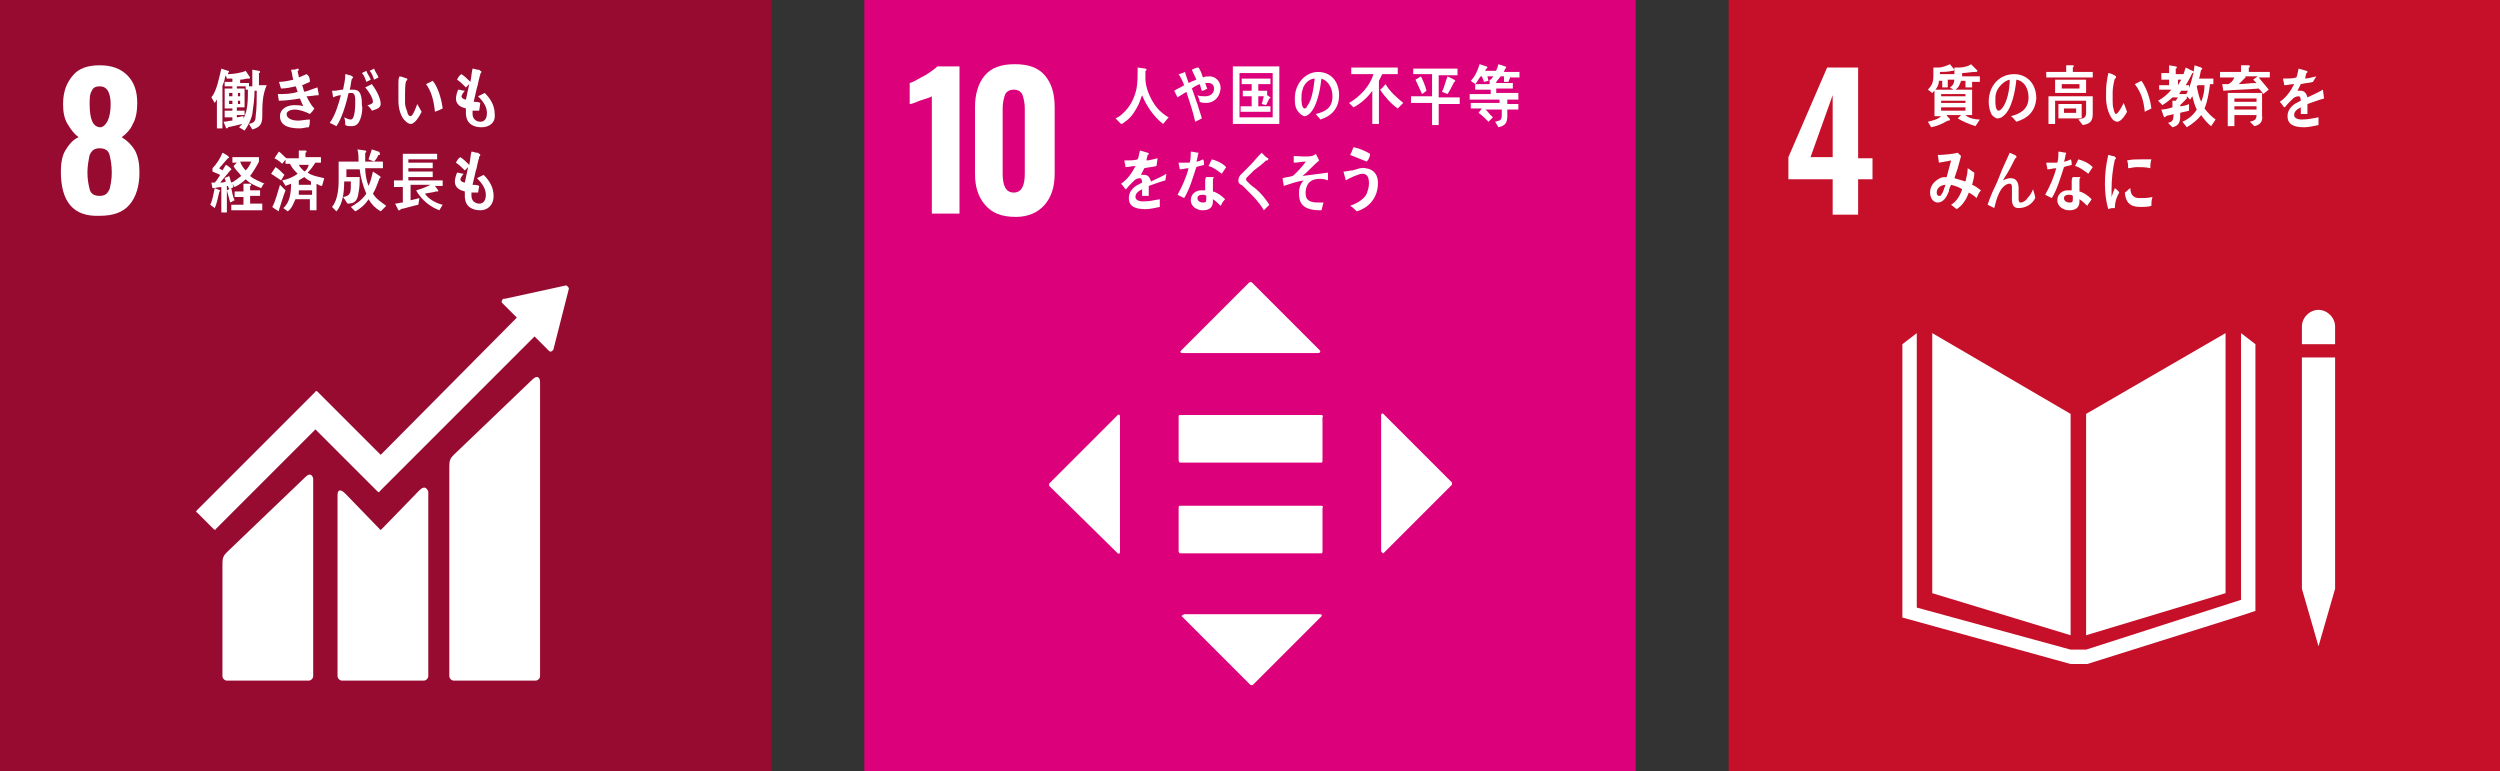 <?xml version="1.0" encoding="utf-8"?>
<!-- Generator: Adobe Illustrator 27.8.1, SVG Export Plug-In . SVG Version: 6.00 Build 0)  -->
<svg version="1.1" id="レイヤー_1" xmlns="http://www.w3.org/2000/svg" xmlns:xlink="http://www.w3.org/1999/xlink" x="0px"
	 y="0px" viewBox="0 0 225.9 69.7" style="enable-background:new 0 0 225.9 69.7;" xml:space="preserve">
<rect x="0" y="0" width="225.9" height="69.7" fill="#333333" stroke="none"/>
<style type="text/css">
	.st0{fill:#C60F28;}
	.st1{fill:#FFFFFF;}
	.st2{fill:#970B31;}
	.st3{fill:#DC007A;}
</style>
<g>
	<g>
		<rect x="156.2" class="st0" width="69.7" height="69.7"/>
		<g>
			<path class="st1" d="M165.6,16.2h-4v-2l3.5-8.1h2.8v8.2h1.3v1.9h-1.3v3.2h-2.3V16.2z M165.6,14.3V8.6l-2,5.6H165.6z"/>
		</g>
		<g>
			<polygon class="st1" points="187.1,37.4 174.6,30.1 174.6,53.6 187.1,57.4 			"/>
			<polygon class="st1" points="188.5,37.4 188.5,57.4 201.1,53.6 201.1,30.1 			"/>
			<polygon class="st1" points="208.4,53.2 208,53.2 209.5,58.4 211,53.2 210.6,53.2 211,53.2 211,32.3 210.6,32.3 210.3,32.3 
				209.9,32.3 209.1,32.3 208.8,32.3 208.4,32.3 208,32.3 208,53.2 			"/>
			<polygon class="st1" points="203.8,31.1 202.5,30.1 202.5,54.2 188.5,58.7 187.9,58.7 187.8,58.7 187.1,58.7 173.2,54.9 
				173.2,30.1 171.9,31.1 171.9,55.8 187.1,60 187.8,60 187.9,60 188.6,60 202.6,55.6 203.8,55.2 			"/>
			<path class="st1" d="M211,29.5c0-0.8-0.7-1.5-1.5-1.5c-0.8,0-1.5,0.7-1.5,1.5v1.6h3V29.5z"/>
		</g>
		<g>
			<path class="st1" d="M176,7.3l0,0.6h-0.5V7.3h-0.3c0,0.5-0.3,0.8-0.6,1.1l-0.4-0.3c0.4-0.4,0.5-0.7,0.5-1.3c0-0.2,0-0.4,0-0.7
				l0.5,0c0.3,0,0.8-0.2,1-0.3l0.4,0.5c0,0-0.1,0.1-0.1,0.1c0,0-0.1,0-0.1,0c-0.4,0.1-0.8,0.1-1.1,0.1c0,0.1,0,0.2,0,0.2h1.8v0.5
				H176z M178.2,7.3v0.6h-0.6V7.3h-0.4c-0.1,0.3-0.2,0.6-0.5,0.8h1.5v2.3h-0.6c0.3,0.3,0.9,0.4,1.3,0.4l-0.4,0.6
				c-0.6-0.2-1.1-0.4-1.6-0.7c0.1-0.1,0.2-0.2,0.3-0.3h-1.3c0,0.1,0.3,0.3,0.3,0.4c0,0,0,0.1-0.1,0.1c0,0,0,0-0.1,0
				c-0.5,0.3-1,0.5-1.5,0.6l-0.3-0.5c0.4-0.1,0.9-0.2,1.2-0.5h-0.6V8.1h1.7c-0.1-0.1-0.2-0.1-0.3-0.2c0.3-0.2,0.4-0.4,0.4-0.9
				c0-0.3,0-0.6,0-0.9l0.5,0c0.2,0,0.8-0.1,1-0.3l0.5,0.5c0,0,0.1,0.1,0.1,0.1c0,0-0.1,0.1-0.1,0.1c0,0-0.1,0-0.1,0
				c-0.4,0-0.8,0.1-1.2,0.1c0,0.1,0,0.2,0,0.3h1.6v0.5H178.2z M177.6,8.5h-2.2v0.2h2.2V8.5z M177.6,9.1h-2.2v0.2h2.2V9.1z
				 M177.6,9.7h-2.2V10h2.2V9.7z"/>
			<path class="st1" d="M182.2,11c-0.2-0.2-0.3-0.4-0.5-0.5c0.8-0.2,1.6-0.6,1.6-1.7c0-0.8-0.4-1.5-1.1-1.6c-0.1,1-0.4,2.7-1.2,3.3
				c-0.1,0.1-0.3,0.2-0.5,0.2c-0.2,0-0.4-0.2-0.5-0.3c-0.2-0.3-0.3-0.8-0.3-1.2c0-1.5,1-2.5,2.3-2.5c1.1,0,2,0.8,2,2.2
				C183.9,10.1,183.2,10.7,182.2,11z M180.4,8.3c-0.1,0.3-0.1,0.5-0.1,0.8c0,0.2,0,0.9,0.3,0.9c0.1,0,0.2-0.1,0.3-0.2
				c0.5-0.6,0.7-1.8,0.7-2.6C181.1,7.3,180.6,7.8,180.4,8.3z"/>
			<path class="st1" d="M184.9,7V6.5h1.8V5.9l0.6,0c0,0,0.1,0,0.1,0.1c0,0-0.1,0.1-0.1,0.1v0.4h1.8V7H184.9z M188.2,11.3l-0.4-0.5
				c0.4-0.1,0.7-0.1,0.7-0.6V9.1h-2.8v2.1h-0.6V8.7h4v1.6C189.1,11,188.8,11.2,188.2,11.3z M185.7,8.4V7.2h2.8v1.2H185.7z M186,10.7
				V9.4h2.1v1.3H186z M187.9,7.6h-1.6V8h1.6V7.6z M187.6,9.8h-1.1v0.4h1.1V9.8z"/>
			<path class="st1" d="M191.3,11c-0.1,0-0.3-0.1-0.4-0.2c-0.4-0.5-0.6-1.3-0.6-2c0-0.6,0-1.1,0.1-1.6c0-0.2,0.1-0.4,0.1-0.6
				c0.2,0,0.6,0.2,0.7,0.3c0,0,0,0,0,0.1c0,0.1-0.1,0.1-0.1,0.1c-0.1,0.3-0.2,0.9-0.2,1.2c0,0.3,0,0.5,0,0.8c0,0.3,0,0.5,0.1,0.8
				c0,0.1,0.1,0.4,0.2,0.4c0.2,0,0.6-0.8,0.7-1l0.3,0.8C192.1,10.3,191.7,11,191.3,11z M193.8,10.1c-0.1-1-0.3-1.7-0.9-2.5
				c0.2-0.1,0.4-0.2,0.6-0.3c0.5,0.7,0.8,1.7,0.9,2.5C194.2,9.9,194,10,193.8,10.1z"/>
			<path class="st1" d="M198.1,6.6c-0.2,0.4-0.4,0.8-0.6,1.1h0.3v0.5h-0.7c-0.1,0.1-0.1,0.2-0.2,0.3h0.7v0.4
				c-0.2,0.2-0.4,0.4-0.6,0.6v0.1c0.3,0,0.6-0.1,0.8-0.2l0,0.6c-0.3,0.1-0.5,0.1-0.8,0.2v0.4c0,0.6-0.3,0.8-0.7,0.9l-0.4-0.4
				c0.4-0.1,0.5-0.2,0.5-0.8c-0.2,0.1-0.5,0.1-0.7,0.2c0,0,0,0.1-0.1,0.1c0,0,0,0-0.1-0.1l-0.2-0.6c0.3,0,0.7-0.1,1-0.2
				c0-0.2,0-0.4,0-0.6l0.3,0c0.1-0.1,0.1-0.2,0.2-0.3h-0.5c-0.3,0.3-0.6,0.5-0.9,0.7l-0.4-0.4c0.4-0.2,0.9-0.6,1.2-1h-1.1V7.7h0.9
				V7.2h-0.7V6.6h0.7V5.9l0.6,0.1c0,0,0.1,0,0.1,0.1c0,0,0,0.1-0.1,0.1v0.5h0.7L197.2,7c0.1-0.3,0.2-0.6,0.3-0.9l0.6,0.3
				c0,0,0.1,0,0.1,0.1C198.2,6.6,198.1,6.6,198.1,6.6z M196.8,7.2v0.5c0.1-0.2,0.2-0.3,0.3-0.5H196.8z M199.8,11.4
				c-0.3-0.2-0.7-0.7-0.9-1c-0.3,0.4-0.8,0.8-1.3,1.1l-0.4-0.5c0.5-0.2,1-0.6,1.3-1.1c-0.2-0.4-0.3-0.8-0.4-1.2
				c-0.1,0.1-0.1,0.2-0.2,0.3l-0.4-0.4c0.4-0.7,0.7-1.8,0.8-2.7l0.6,0.2c0,0,0.1,0.1,0.1,0.1c0,0.1-0.1,0.1-0.1,0.1
				c-0.1,0.3-0.1,0.6-0.2,0.8h1.3v0.5h-0.3c-0.1,0.7-0.2,1.5-0.5,2.2c0.3,0.4,0.6,0.7,1,1L199.8,11.4z M198.6,7.7l-0.1,0.1
				c0.1,0.5,0.2,1,0.4,1.4c0.2-0.5,0.3-1,0.3-1.5H198.6z"/>
			<path class="st1" d="M204.1,7c0.3,0.4,0.6,0.7,0.9,1.1l-0.5,0.4c-0.1-0.2-0.3-0.4-0.4-0.5c-1.1,0.1-2.1,0.1-3.2,0.2l-0.1-0.6h0.5
				c0.1,0,0.1,0,0.2-0.1c0.2-0.1,0.3-0.3,0.4-0.5h-1.3V6.5h1.9V5.9l0.7,0c0,0,0.1,0,0.1,0.1c0,0.1-0.1,0.1-0.1,0.1v0.4h1.9V7H204.1z
				 M203.7,11.4l-0.4-0.4c0.3-0.1,0.6-0.1,0.6-0.6h-2v1h-0.6V8.4h3.1v2C204.5,11,204.2,11.3,203.7,11.4z M201.9,8.9v0.3h2l0-0.3
				H201.9z M203.9,9.6h-2v0.3h2V9.6z M202.9,7c-0.2,0.2-0.4,0.4-0.6,0.6c0.5,0,1-0.1,1.6-0.1c-0.1-0.1-0.2-0.2-0.3-0.3
				c0.1-0.1,0.3-0.2,0.4-0.3H202.9z"/>
			<path class="st1" d="M210,8.9C210,8.9,210,8.9,210,8.9c-0.4,0.1-1.2,0.4-1.5,0.5v0.9l-0.6,0c0-0.1,0-0.2,0-0.3V9.7
				c-0.4,0.2-0.6,0.4-0.6,0.7c0,0.2,0.2,0.4,0.7,0.4c0.5,0,1-0.1,1.5-0.2l0,0.7c-0.5,0.1-0.9,0.2-1.3,0.2c-1,0-1.5-0.3-1.5-1
				c0-0.3,0.1-0.6,0.4-0.9c0.2-0.2,0.4-0.3,0.8-0.5c0-0.3-0.1-0.4-0.2-0.4c-0.2,0-0.4,0.1-0.5,0.2c-0.1,0.1-0.2,0.2-0.4,0.4
				c-0.2,0.2-0.3,0.4-0.4,0.4c-0.1-0.1-0.2-0.3-0.4-0.5c0.6-0.4,1-1,1.3-1.6c-0.3,0-0.6,0.1-0.9,0.1c0-0.2-0.1-0.4-0.1-0.6
				c0.5,0,0.9,0,1.2-0.1c0.1-0.2,0.1-0.4,0.2-0.8l0.7,0.2c0,0,0.1,0,0.1,0.1c0,0,0,0.1-0.1,0.1c0,0.1-0.1,0.3-0.1,0.5
				c0.2,0,0.6-0.1,1-0.2L209,7.4c-0.3,0.1-0.7,0.1-1.1,0.2c-0.1,0.2-0.2,0.4-0.3,0.6c0.1,0,0.2,0,0.3,0c0.3,0,0.5,0.2,0.6,0.6
				c0.4-0.2,0.9-0.4,1.4-0.7L210,8.9C210.1,8.9,210.1,8.9,210,8.9z"/>
			<path class="st1" d="M178.6,17.9c-0.2-0.2-0.5-0.4-0.7-0.5c-0.2,0.6-0.6,1.2-1.1,1.5l-0.5-0.4c0.5-0.3,0.8-0.8,1-1.4
				c-0.3-0.2-0.6-0.3-1-0.4c-0.1,0.2-0.2,0.4-0.2,0.6c-0.2,0.5-0.5,1-1,1c-0.4,0-0.7-0.4-0.7-0.9c0-0.7,0.5-1.1,0.9-1.3
				c0.2-0.1,0.4-0.1,0.6-0.1c0.1-0.4,0.3-1.1,0.4-1.5l-1.1,0.2l-0.1-0.7h0.1c0.4,0,1.4-0.1,1.7-0.2c0.1,0.1,0.2,0.2,0.3,0.3
				c-0.1,0.4-0.2,0.7-0.3,1.1c-0.1,0.3-0.2,0.6-0.3,0.9c0.3,0.1,0.7,0.2,1,0.3c0.1-0.4,0.2-0.8,0.2-1.2c0.2,0.1,0.4,0.3,0.6,0.4
				c0,0.4-0.1,0.7-0.2,1.1c0.3,0.1,0.5,0.3,0.8,0.5C178.8,17.4,178.7,17.7,178.6,17.9z M175,17.4c0,0.2,0.1,0.3,0.2,0.3
				c0.1,0,0.2,0,0.2-0.1c0.2-0.2,0.3-0.7,0.4-0.9C175.5,16.7,175,16.9,175,17.4z"/>
			<path class="st1" d="M182.4,18.8c-0.7,0-0.6-0.7-0.6-1.3V17c0-0.2,0-0.4-0.2-0.4c0,0-0.1,0-0.1,0c-0.8,0.2-1.1,1.4-1.3,2.2
				c-0.2-0.1-0.4-0.2-0.6-0.3c0.2-0.6,0.4-1.1,0.7-1.7c0.3-0.6,0.5-1.3,0.8-1.9c0.2-0.4,0.3-0.7,0.5-1.1c0.2,0.1,0.5,0.2,0.6,0.3
				c0,0,0,0,0,0.1c0,0,0,0.1-0.1,0.1c-0.3,0.6-0.6,1.2-1,1.8c0,0.1-0.1,0.1-0.1,0.2c0.2-0.1,0.4-0.2,0.7-0.2c0.5,0,0.7,0.4,0.7,0.9
				c0,0.3,0,0.6,0,0.9c0,0.2,0,0.4,0.2,0.4c0.2,0,0.5-0.2,0.6-0.4c0.2-0.2,0.4-0.5,0.5-0.8c0.1,0.3,0.2,0.6,0.2,0.8
				C183.6,18.5,183,18.8,182.4,18.8z"/>
			<path class="st1" d="M187.2,14.9c-0.3,0.1-0.5,0.1-0.7,0.2c-0.3,0.9-0.6,2-1.1,2.8c-0.2-0.1-0.4-0.2-0.6-0.3
				c0.4-0.7,0.8-1.6,1-2.4c-0.3,0-0.5,0.1-0.8,0.1c0-0.2-0.1-0.4-0.1-0.6c0.1,0,0.2,0,0.3,0c0.2,0,0.5,0,0.7,0
				c0.1-0.3,0.1-0.7,0.1-1c0.2,0,0.5,0.1,0.7,0.1c-0.1,0.3-0.1,0.6-0.2,0.8c0.2,0,0.4-0.1,0.6-0.2C187.2,14.5,187.2,14.7,187.2,14.9
				z M188.6,18.6c-0.2-0.2-0.4-0.4-0.7-0.6c0,0.1,0,0.1,0,0.2c0,0.6-0.4,0.8-0.9,0.8c-0.2,0-0.3,0-0.5-0.1c-0.3-0.1-0.6-0.4-0.6-0.8
				c0-0.6,0.5-0.9,0.9-0.9c0.1,0,0.3,0,0.4,0c0-0.3,0-0.6,0-0.8c0-0.1,0-0.3,0.1-0.4c0.2,0,0.3,0,0.5,0c0,0,0.2,0,0.2,0c0,0,0,0,0,0
				c-0.1,0.1-0.1,0.2-0.1,0.4c0,0.3,0,0.6,0,0.9c0.4,0.1,0.8,0.4,1.1,0.7C188.9,18.2,188.7,18.4,188.6,18.6z M187.3,17.7
				c-0.1-0.1-0.2-0.1-0.4-0.1c-0.2,0-0.4,0.1-0.4,0.3c0,0.3,0.3,0.4,0.5,0.4c0.2,0,0.3,0,0.3-0.3C187.3,18,187.3,17.9,187.3,17.7z
				 M188.7,15.7c-0.4-0.3-0.8-0.6-1.2-0.7l0.3-0.6c0.4,0.1,0.9,0.3,1.3,0.7L188.7,15.7z"/>
			<path class="st1" d="M191.1,18.8c-0.2,0-0.4,0-0.6,0.1c-0.2-0.7-0.3-1.5-0.3-2.3c0-0.9,0.1-1.7,0.3-2.6l0.4,0.1
				c0.1,0,0.2,0,0.2,0.1c0,0,0.1,0,0.1,0.1c0,0,0,0.1-0.1,0.1c-0.2,0.9-0.3,1.8-0.3,2.7c0,0.2,0,0.4,0,0.7c0.1-0.3,0.2-0.6,0.3-0.8
				c0.1,0.1,0.3,0.2,0.4,0.4C191.3,17.7,191.1,18.2,191.1,18.8z M194.4,18.6c-0.3,0.1-0.7,0.1-0.9,0.1c-0.7,0-1.4-0.1-1.5-1.3
				c0.2-0.1,0.3-0.3,0.5-0.4c0,0.6,0.3,0.9,0.8,0.9c0.4,0,0.8,0,1.2-0.1C194.4,18.1,194.4,18.3,194.4,18.6z M194.3,15.2
				c-0.4-0.1-0.8-0.1-1.2-0.1c-0.3,0-0.6,0.1-0.8,0.1c0-0.2,0-0.5-0.1-0.7c0.4-0.1,0.8-0.1,1.2-0.1c0.3,0,0.7,0,1,0
				C194.3,14.7,194.3,15,194.3,15.2z"/>
		</g>
	</g>
	<g>
		<rect x="0" class="st2" width="69.7" height="69.7"/>
		<g>
			<path class="st1" d="M5.5,15.5c0-0.7,0.1-1.4,0.4-1.9c0.3-0.5,0.7-1,1.2-1.2c-0.4-0.3-0.7-0.7-1-1.2c-0.3-0.5-0.4-1.1-0.4-1.8
				c0-1.1,0.3-1.9,0.9-2.6C7.1,6.2,7.9,5.9,9,5.9s1.9,0.3,2.5,0.9c0.6,0.6,0.9,1.4,0.9,2.5c0,0.7-0.1,1.4-0.4,1.9
				c-0.2,0.5-0.6,0.9-1,1.2c0.5,0.3,0.9,0.7,1.2,1.2c0.3,0.6,0.4,1.2,0.4,2c0,1.2-0.3,2.2-0.9,2.9c-0.6,0.7-1.5,1-2.7,1
				C6.6,19.6,5.5,18.2,5.5,15.5z M9.9,17.1c0.1-0.4,0.2-0.9,0.2-1.5c0-0.7-0.1-1.2-0.2-1.6c-0.1-0.4-0.4-0.6-0.9-0.6
				s-0.7,0.2-0.9,0.6C8,14.5,7.9,15,7.9,15.6c0,0.6,0.1,1.1,0.2,1.5c0.1,0.4,0.4,0.6,0.9,0.6S9.7,17.5,9.9,17.1z M10,9.4
				c0-0.5-0.1-0.9-0.2-1.1C9.6,7.9,9.3,7.8,9,7.8c-0.3,0-0.6,0.1-0.7,0.4C8.1,8.5,8.1,8.9,8.1,9.4c0,1.4,0.3,2.1,1,2.1
				C9.6,11.4,10,10.7,10,9.4z"/>
		</g>
		<g>
			<path class="st1" d="M48.1,34.3L41,41.1c-0.3,0.3-0.4,0.5-0.4,1v19c0,0.2,0.2,0.4,0.4,0.4h7.4c0.2,0,0.4-0.2,0.4-0.4V34.5
				C48.8,34.2,48.6,33.8,48.1,34.3"/>
			<path class="st1" d="M27.6,43.1l-7.1,6.8c-0.3,0.3-0.4,0.5-0.4,1v10.2c0,0.2,0.2,0.4,0.4,0.4h7.4c0.2,0,0.4-0.2,0.4-0.4V43.3
				C28.3,43.1,28.1,42.6,27.6,43.1"/>
			<path class="st1" d="M51.4,26.1c0-0.1,0-0.1-0.1-0.2c0,0-0.1-0.1-0.1-0.1l0,0l-0.1,0l-5.5,1.2l-0.1,0c0,0-0.1,0-0.1,0.1
				c-0.1,0.1-0.1,0.2,0,0.3l0.1,0.1l1.2,1.2L34.4,41.1l-5.7-5.7c-0.1-0.1-0.2-0.1-0.2,0L26.9,37c0,0,0,0,0,0l-9.1,9.1
				c-0.1,0.1-0.1,0.2,0,0.2l1.5,1.5c0.1,0.1,0.2,0.1,0.2,0l9-9l4.1,4.1c0,0,0,0,0,0l1.5,1.5c0.1,0.1,0.2,0.1,0.2,0l14-14l1.3,1.3
				c0.1,0.1,0.2,0.1,0.3,0c0,0,0.1-0.1,0.1-0.1l0,0L51.4,26.1L51.4,26.1z"/>
			<path class="st1" d="M37.9,44.3l-3.4,3.5c-0.1,0.1-0.2,0.1-0.2,0l-3.1-3.2c-0.6-0.6-0.7-0.1-0.7,0.1v16.4c0,0.2,0.2,0.4,0.4,0.4
				h7.4c0.2,0,0.4-0.2,0.4-0.4V44.4C38.6,44.2,38.4,43.8,37.9,44.3"/>
		</g>
		<g>
			<path class="st1" d="M23.7,10.5c0,0.7-0.2,1-0.9,1.2l-0.3-0.5c0.4-0.1,0.6-0.2,0.6-0.7c0.1-0.7,0.1-1.5,0.1-2.3H23
				c0,0.7-0.1,1.4-0.2,2.1c-0.1,0.5-0.4,1.1-0.7,1.5l-0.5-0.3c0.1-0.1,0.2-0.2,0.3-0.3c-0.4,0.1-0.9,0.2-1.3,0.3c0,0,0,0.1-0.1,0.1
				c0,0-0.1,0-0.1-0.1l-0.2-0.5c0.3,0,0.5-0.1,0.8-0.1v-0.3h-0.7V10h0.7V9.8h-0.7V8h0.7V7.8h-0.7V7.4h0.7V7.1c-0.2,0-0.3,0-0.5,0
				l-0.1-0.3c-0.1,0.2-0.1,0.5-0.2,0.7c0,0-0.1,0.2-0.1,0.3v3.8h-0.5V9c-0.1,0.1-0.1,0.2-0.2,0.3l-0.3-0.5c0.5-0.6,0.7-1.8,0.9-2.6
				l0.6,0.2c0,0,0.1,0,0.1,0.1c0,0-0.1,0.1-0.1,0.1l0,0.1c0.4,0,1.2-0.1,1.6-0.3l0.4,0.6c0,0,0,0.1-0.1,0.1c0,0-0.1,0-0.1,0
				c-0.2,0-0.4,0.1-0.7,0.1v0.3h0.8v0.3h0.3V6.3l0.6,0.1c0,0,0.1,0,0.1,0.1c0,0,0,0.1-0.1,0.1c0,0.4,0,0.8,0,1.1c0.2,0,0.5,0,0.7,0
				C23.7,8.6,23.7,9.5,23.7,10.5z M21,8.4h-0.3v0.3H21V8.4z M21,9.1h-0.3v0.3H21V9.1z M21.7,8.4h-0.2v0.3h0.2V8.4z M21.7,9.1h-0.2
				v0.3h0.2V9.1z M22.2,8.2V7.8h-0.8V8h0.7v1.7h-0.7V10h0.7v0.4h-0.7v0.2c0.2,0,0.4-0.1,0.6-0.1l0,0.2c0.4-0.7,0.4-1.7,0.4-2.6H22.2
				z"/>
			<path class="st1" d="M27.7,8.7c0.2,0.4,0.4,0.8,0.7,1.1c-0.1,0.2-0.2,0.3-0.4,0.5c-0.4-0.2-0.9-0.4-1.4-0.4
				c-0.2,0-0.7,0.1-0.7,0.4c0,0.5,0.7,0.6,1,0.6c0.4,0,0.7-0.1,1.1-0.1C28,11,28,11.3,27.9,11.5c-0.3,0-0.5,0.1-0.8,0.1
				c-0.7,0-1.8-0.1-1.8-1.1c0-0.7,0.7-1,1.3-1c0.3,0,0.5,0,0.8,0.1c-0.1-0.2-0.2-0.5-0.3-0.7c-0.6,0.1-1.3,0.2-1.9,0.2l-0.1-0.6
				c0.6,0,1.2,0,1.8-0.2c-0.1-0.2-0.1-0.4-0.2-0.5c-0.4,0.1-0.9,0.2-1.3,0.2c-0.1-0.2-0.1-0.4-0.2-0.6c0.4,0,0.9-0.1,1.3-0.2
				c-0.1-0.3-0.1-0.6-0.2-0.9c0.2,0,0.4,0,0.6-0.1h0c0,0,0.1,0,0.1,0.1c0,0,0,0.1-0.1,0.1c0,0.2,0.1,0.4,0.1,0.6
				c0.2-0.1,0.5-0.2,0.7-0.3C28,6.9,28,7.2,28,7.4c-0.2,0.1-0.5,0.2-0.7,0.3c0.1,0.2,0.1,0.4,0.2,0.6c0.4-0.1,0.8-0.3,1.2-0.4
				c0,0.2,0.1,0.5,0.1,0.7C28.5,8.6,28.1,8.7,27.7,8.7z"/>
			<path class="st1" d="M32.3,11.2c-0.2,0.2-0.4,0.2-0.6,0.2c-0.2,0-0.3,0-0.5-0.1c0-0.2,0-0.4-0.1-0.7c0.2,0.1,0.4,0.2,0.6,0.2
				c0.4,0,0.4-1.3,0.4-1.7c0-0.2,0-0.7-0.3-0.7c-0.1,0-0.2,0-0.3,0c-0.2,0.9-0.6,2.3-1.1,3c-0.2-0.1-0.4-0.2-0.6-0.3
				c0.5-0.7,0.8-1.7,1-2.5c-0.2,0-0.5,0.1-0.7,0.2c0-0.1-0.1-0.6-0.1-0.6c0,0,0,0,0.1,0c0,0,0.1,0,0.1,0c0.3,0,0.5-0.1,0.8-0.1
				c0.1-0.5,0.2-0.9,0.2-1.4c0.2,0,0.3,0.1,0.4,0.1c0.1,0,0.1,0,0.2,0.1c0,0,0.1,0,0.1,0.1c0,0,0,0.1-0.1,0.1
				c-0.1,0.3-0.1,0.7-0.2,1c0.1,0,0.2,0,0.3,0c0.3,0,0.6,0.1,0.7,0.5c0.1,0.3,0.1,0.6,0.1,0.9C32.8,9.7,32.7,10.8,32.3,11.2z
				 M33.1,7.4c-0.1-0.3-0.2-0.6-0.4-0.8l0.4-0.2c0.1,0.3,0.3,0.5,0.4,0.8L33.1,7.4z M33.6,10c-0.1-0.2-0.2-0.3-0.4-0.5
				c0.1,0,0.5-0.1,0.5-0.3c0-0.4-0.5-1.1-0.7-1.3c0.2-0.1,0.4-0.2,0.6-0.3c0.3,0.4,0.8,1.2,0.8,1.8C34.4,9.8,33.9,9.9,33.6,10z
				 M33.8,7.2c-0.1-0.3-0.2-0.6-0.4-0.8l0.4-0.2c0.1,0.3,0.3,0.5,0.4,0.8L33.8,7.2z"/>
			<path class="st1" d="M37.1,11.2c-0.1,0-0.3-0.1-0.4-0.2C36.2,10.6,36,9.8,36,9.1c0-0.5,0-1.1,0-1.6c0-0.2,0-0.4,0.1-0.6
				c0.2,0,0.6,0.2,0.7,0.2c0,0,0,0,0,0.1c0,0.1-0.1,0.1-0.1,0.1c-0.1,0.3-0.1,0.9-0.1,1.2c0,0.3,0,0.5,0,0.8c0,0.3,0.1,0.5,0.2,0.8
				c0,0.1,0.1,0.4,0.3,0.4c0.2,0,0.5-0.8,0.6-1.1l0.4,0.7C37.9,10.5,37.5,11.2,37.1,11.2z M39.3,10.1c-0.1-1-0.3-1.8-0.8-2.5
				c0.2-0.1,0.4-0.2,0.6-0.3C39.6,7.9,39.9,9,40,9.8C39.8,9.9,39.6,10,39.3,10.1z"/>
			<path class="st1" d="M43.5,11.5c-0.7,0-1.4-0.3-1.4-1.3c0-0.1,0-0.3,0-0.4c-0.4-0.1-0.9-0.3-0.9-0.9c0-0.2,0.1-0.6,0.2-0.8
				c0.2,0,0.4,0.1,0.6,0.1c-0.1,0.1-0.3,0.4-0.3,0.5c0,0.2,0.3,0.3,0.4,0.3c0.1-0.5,0.2-0.9,0.3-1.4c-0.1,0.1-0.2,0.2-0.3,0.3
				c-0.3-0.3-0.5-0.5-0.8-0.7c0.1-0.2,0.2-0.4,0.4-0.5c0.3,0.2,0.5,0.4,0.8,0.7c0.1-0.4,0.1-0.8,0.2-1.2c0.2,0,0.3,0.1,0.5,0.1
				c0.1,0,0.1,0,0.2,0.1c0,0,0.1,0,0.1,0.1c0,0.1-0.1,0.1-0.1,0.2c0,0.1-0.1,0.3-0.1,0.4c-0.1,0.3-0.1,0.6-0.2,0.8
				c-0.1,0.4-0.2,0.9-0.3,1.3c0.2,0,0.4,0,0.6,0.1L43.3,10c-0.2,0-0.4,0-0.6,0c0,0.1,0,0.2,0,0.3c0,0.5,0.4,0.7,0.7,0.7
				c0.4,0,0.6-0.3,0.6-0.8c0-0.6-0.4-1.1-0.8-1.5c0.2-0.1,0.4-0.2,0.6-0.3c0.5,0.5,0.9,1.1,0.9,1.9C44.8,11.1,44.2,11.5,43.5,11.5z"
				/>
			<path class="st1" d="M19.8,17.4c-0.1,0.4-0.2,1-0.4,1.4L19,18.5c0.2-0.4,0.3-1,0.4-1.5l0.5,0.2C19.9,17.2,19.9,17.2,19.8,17.4
				C19.9,17.3,19.9,17.3,19.8,17.4z M23.6,17c-0.5-0.2-1-0.4-1.4-0.8c-0.3,0.3-0.6,0.5-1,0.7L21,16.6l0.1,0.3
				c-0.1,0.1-0.3,0.1-0.4,0.2c0-0.1-0.1-0.2-0.1-0.3l-0.1,0v2.4h-0.5v-2.3c-0.3,0-0.5,0.1-0.8,0.1l-0.1-0.5c0.1,0,0.2,0,0.3,0
				c0.2-0.2,0.3-0.4,0.5-0.7c-0.2-0.1-0.5-0.2-0.7-0.3v-0.3c0.4-0.4,0.7-0.9,0.9-1.4c0.2,0.1,0.4,0.2,0.5,0.3c0,0,0.1,0.1,0.1,0.1
				c0,0.1-0.1,0.1-0.1,0.1c-0.3,0.3-0.5,0.6-0.8,0.9c0.1,0.1,0.2,0.1,0.3,0.2c0.1-0.2,0.2-0.3,0.3-0.5c0.1,0,0.5,0.3,0.5,0.4
				c0,0.1-0.1,0.1-0.1,0.1c-0.3,0.4-0.6,0.7-0.9,1.1c0.2,0,0.3,0,0.5-0.1c0-0.1-0.1-0.2-0.1-0.3c0.1-0.1,0.3-0.1,0.4-0.2
				c0.1,0.2,0.1,0.4,0.2,0.6c0.3-0.1,0.6-0.4,0.9-0.6c-0.2-0.3-0.5-0.5-0.7-0.9l0.3-0.3H21v-0.5h2.4v0.4c-0.2,0.4-0.5,0.9-0.8,1.3
				c0.3,0.3,0.9,0.5,1.3,0.7C23.8,16.6,23.7,16.8,23.6,17z M20.8,18.3c-0.1-0.4-0.2-0.7-0.3-1.1l0.4-0.2c0.1,0.4,0.1,0.7,0.3,1.1
				L20.8,18.3z M20.9,19v-0.5H22v-0.7h-0.8v-0.5h0.8v-0.7c0.1,0,0.3,0,0.4,0c0.1,0,0.1,0,0.2,0c0,0,0.1,0,0.1,0.1c0,0,0,0.1-0.1,0.1
				v0.4h0.9v0.5h-0.9v0.7h1.1V19H20.9z M21.7,14.6c0.1,0.3,0.3,0.6,0.5,0.8c0.2-0.2,0.4-0.5,0.5-0.8H21.7z"/>
			<path class="st1" d="M25.4,16.3c-0.3-0.2-0.6-0.4-0.9-0.6l0.4-0.6c0.2,0.1,0.6,0.5,0.8,0.7L25.4,16.3z M25.2,19
				C25.3,19,25.3,19,25.2,19c0,0.1,0,0.1,0,0.1c0,0-0.5-0.3-0.6-0.4c0.3-0.5,0.5-1.4,0.7-2l0.5,0.5C25.6,17.7,25.4,18.4,25.2,19z
				 M25.5,14.8c-0.2-0.2-0.5-0.4-0.7-0.5l0.4-0.6c0.2,0.1,0.5,0.5,0.7,0.6L25.5,14.8z M29.1,16.8c-0.2,0-0.3-0.1-0.5-0.2v2.4h-0.6
				v-1h-1.3c-0.2,0.4-0.3,0.8-0.7,1.1l-0.4-0.3c0.6-0.5,0.7-1.4,0.7-2.2c-0.2,0.1-0.3,0.1-0.5,0.2l-0.3-0.5c0.5-0.1,1-0.3,1.4-0.6
				c-0.3-0.3-0.5-0.5-0.7-0.9h-0.4v-0.5h1.2v-0.7l0.6,0c0,0,0.1,0,0.1,0.1c0,0.1-0.1,0.1-0.1,0.1v0.4h1.4v0.5h-0.5
				c-0.2,0.3-0.4,0.6-0.7,0.9c0.4,0.3,1.1,0.4,1.5,0.5L29.1,16.8z M28.1,17.2h-1.1c0,0.1,0,0.3,0,0.4h1.2V17.2z M28.1,16.4
				c-0.2-0.1-0.4-0.2-0.6-0.4c-0.2,0.1-0.3,0.2-0.5,0.3c0,0.1,0,0.3,0,0.4h1.1V16.4z M27,14.9c0.1,0.2,0.3,0.4,0.5,0.6
				c0.2-0.1,0.3-0.3,0.4-0.6H27z"/>
			<path class="st1" d="M34.4,19.1c-0.5-0.3-0.8-0.6-1.1-1.1c-0.3,0.5-0.8,0.9-1.2,1.1l-0.4-0.4c0.5-0.3,1-0.6,1.4-1.2
				c-0.3-0.7-0.5-1.4-0.6-2.2h-1.2v0c0,0.2,0,0.4,0,0.7h1.2c0,0.5,0,0.9-0.1,1.4c-0.1,0.7-0.3,1-1,1L31,17.8c0.6-0.1,0.7-0.3,0.7-1
				l0-0.4h-0.6c0,0.9-0.1,2-0.7,2.7L30,18.7c0.5-0.6,0.6-1.6,0.6-2.4c0-0.5,0-1.1,0-1.7h1.8c0-0.4,0-0.7-0.1-1.1l0.7,0.1
				c0,0,0.1,0,0.1,0.1c0,0.1-0.1,0.1-0.1,0.1c0,0.1,0,0.3,0,0.4c0,0.1,0,0.2,0,0.4h1.6v0.6H33c0,0.5,0.1,1.1,0.3,1.6
				c0.2-0.4,0.3-0.9,0.4-1.3l0.6,0.4c0,0,0.1,0.1,0.1,0.1c0,0.1-0.1,0.1-0.1,0.1c-0.2,0.5-0.3,0.9-0.6,1.4c0.3,0.5,0.8,0.8,1.2,1.1
				L34.4,19.1z M34.2,14c-0.1,0.2-0.2,0.4-0.4,0.6l-0.5-0.2c0.1-0.3,0.2-0.6,0.3-0.9l0.6,0.2c0,0,0.1,0,0.1,0.1
				C34.4,14,34.3,14,34.2,14z"/>
			<path class="st1" d="M39.7,19c-0.8-0.3-1.6-0.9-2.1-1.8c0.4-0.1,0.9-0.3,1.3-0.5h-1.8v1.4l0.8-0.2l-0.1,0.6
				c-0.5,0.1-1.1,0.3-1.6,0.4c0,0,0,0.1-0.1,0.1c0,0,0,0-0.1,0l-0.3-0.6c0.2,0,0.5-0.1,0.7-0.1v-1.4h-0.8v-0.6h0.8v-2.4h3.1v0.5
				h-2.6v0.3h2.2v0.5h-2.2v0.3h2.2V16h-2.2v0.3H40v0.5h-0.7l0.3,0.4c0,0.1,0,0.1-0.1,0.1c0,0-0.1,0-0.1,0c-0.3,0.1-0.6,0.1-1,0.2
				c0.3,0.5,1.1,0.9,1.6,1L39.7,19z"/>
			<path class="st1" d="M43.4,19c-0.7,0-1.4-0.3-1.4-1.3c0-0.1,0-0.3,0-0.4c-0.4-0.1-0.9-0.3-0.9-0.9c0-0.2,0.1-0.6,0.2-0.8
				c0.2,0,0.4,0.1,0.6,0.1c-0.1,0.1-0.3,0.4-0.3,0.5c0,0.2,0.3,0.3,0.4,0.3c0.1-0.5,0.2-0.9,0.3-1.4c-0.1,0.1-0.2,0.2-0.3,0.3
				c-0.3-0.3-0.5-0.5-0.8-0.7c0.1-0.2,0.2-0.4,0.4-0.5c0.3,0.2,0.5,0.4,0.8,0.7c0.1-0.4,0.1-0.8,0.2-1.2c0.2,0,0.3,0.1,0.5,0.1
				c0.1,0,0.1,0,0.2,0.1c0,0,0.1,0,0.1,0.1c0,0.1-0.1,0.1-0.1,0.2c0,0.1-0.1,0.3-0.1,0.4c-0.1,0.3-0.1,0.6-0.2,0.8
				c-0.1,0.4-0.2,0.9-0.3,1.3c0.2,0,0.4,0,0.6,0.1l-0.1,0.6c-0.2,0-0.4,0-0.6,0c0,0.1,0,0.2,0,0.3c0,0.5,0.4,0.7,0.7,0.7
				c0.4,0,0.6-0.3,0.6-0.8c0-0.6-0.4-1.1-0.8-1.5c0.2-0.1,0.4-0.2,0.6-0.3c0.5,0.5,0.9,1.1,0.9,1.9C44.6,18.6,44,19,43.4,19z"/>
		</g>
	</g>
	<g>
		<rect x="78.1" class="st3" width="69.7" height="69.7"/>
		<g>
			<path class="st1" d="M84.2,8.7c-0.1,0.1-0.5,0.2-1.1,0.4c-0.5,0.2-0.7,0.3-0.9,0.3V7.5c0.4-0.1,0.8-0.4,1.4-0.7
				c0.5-0.3,0.9-0.6,1.1-0.8h2v13.3h-2.5V8.7z"/>
			<path class="st1" d="M89,18.5c-0.6-0.7-0.9-1.6-0.9-2.8v-6c0-1.2,0.3-2.2,0.9-2.9c0.6-0.7,1.5-1,2.7-1c1.2,0,2.1,0.3,2.7,1
				c0.6,0.7,0.9,1.6,0.9,2.9v6c0,1.2-0.3,2.1-0.9,2.8c-0.6,0.7-1.5,1.1-2.6,1.1C90.4,19.6,89.6,19.2,89,18.5z M92.6,15.7V9.8
				c0-0.5-0.1-0.9-0.2-1.2c-0.1-0.3-0.4-0.5-0.8-0.5c-0.4,0-0.7,0.2-0.8,0.5c-0.1,0.3-0.2,0.7-0.2,1.2v5.9c0,1.1,0.3,1.7,1,1.7
				C92.3,17.4,92.6,16.8,92.6,15.7z"/>
		</g>
		<g>
			<g>
				<path class="st1" d="M119.4,45.7h-12.8c-0.1,0-0.1,0.1-0.1,0.2v3.9c0,0.1,0.1,0.2,0.1,0.2h12.8c0.1,0,0.1-0.1,0.1-0.2v-3.9
					C119.6,45.8,119.5,45.7,119.4,45.7"/>
				<path class="st1" d="M119.4,37.5h-12.8c-0.1,0-0.1,0.1-0.1,0.2v3.9c0,0.1,0.1,0.2,0.1,0.2h12.8c0.1,0,0.1-0.1,0.1-0.2v-3.9
					C119.6,37.6,119.5,37.5,119.4,37.5"/>
			</g>
			<g>
				<path class="st1" d="M119.3,31.7l-6.2-6.2c0,0-0.1,0-0.2,0l-6.2,6.2c-0.1,0.1,0,0.2,0.1,0.2h12.3
					C119.3,31.9,119.3,31.8,119.3,31.7z"/>
				<path class="st1" d="M125,50l6.2-6.2c0,0,0-0.1,0-0.2l-6.2-6.2c-0.1-0.1-0.2,0-0.2,0.1v12.3C124.9,50,125,50,125,50z"/>
				<path class="st1" d="M106.8,55.7l6.2,6.2c0,0,0.1,0,0.2,0l6.2-6.2c0.1-0.1,0-0.2-0.1-0.2h-12.3
					C106.8,55.6,106.7,55.7,106.8,55.7z"/>
				<path class="st1" d="M101,37.5l-6.2,6.2c0,0,0,0.1,0,0.2L101,50c0.1,0.1,0.2,0,0.2-0.1V37.6C101.2,37.5,101.1,37.4,101,37.5z"/>
			</g>
		</g>
		<g>
			<path class="st1" d="M105.1,11.2c-0.8-0.6-1.5-1.6-1.9-2.6c-0.1,0.3-0.2,0.5-0.3,0.8c-0.3,0.6-0.6,1.1-1.1,1.5
				c-0.2,0.1-0.3,0.3-0.5,0.3l-0.5-0.5c0.2-0.1,0.4-0.2,0.6-0.4c0.7-0.6,1.1-1.4,1.3-2.3c0.1-0.6,0.1-1.2,0.1-1.9l0.7,0.1
				c0,0,0.1,0,0.1,0.1s-0.1,0.1-0.1,0.1c0,0.2,0,0.5,0,0.7c0,0.8,0.4,1.7,0.8,2.3c0.3,0.5,0.9,1,1.3,1.2L105.1,11.2z"/>
			<path class="st1" d="M109,9.3c-0.2,0-0.4,0-0.6-0.1c0-0.2-0.1-0.4-0.2-0.6c0.2,0.1,0.4,0.1,0.7,0.1c0.4,0,0.8-0.2,0.8-0.7
				c0-0.3-0.2-0.5-0.5-0.5c-0.1,0-0.2,0-0.3,0c0.1,0.2,0.1,0.4,0.2,0.5c-0.2,0.1-0.3,0.2-0.5,0.2c-0.1-0.2-0.1-0.4-0.2-0.6
				c-0.2,0.1-0.5,0.2-0.7,0.4c0.2,0.5,0.3,0.9,0.5,1.4c0.1,0.4,0.3,0.9,0.4,1.3c-0.2,0.1-0.4,0.2-0.6,0.3c-0.2-0.9-0.5-1.8-0.8-2.7
				c-0.3,0.2-0.5,0.3-0.8,0.5c-0.1-0.2-0.2-0.4-0.3-0.6c0.3-0.2,0.6-0.3,0.9-0.5c-0.1-0.3-0.3-0.7-0.5-1c0.1,0,0.6-0.2,0.6-0.2
				c0,0,0,0,0,0.1c0.1,0.3,0.2,0.6,0.3,0.9c0.2-0.1,0.4-0.2,0.7-0.3c-0.1-0.3-0.3-0.6-0.4-0.9c0.2-0.1,0.4-0.2,0.6-0.2
				c0.2,0.3,0.3,0.6,0.4,0.9c0.2-0.1,0.4-0.1,0.6-0.1c0.5,0,1,0.4,1,1.1C110.2,8.9,109.6,9.3,109,9.3z"/>
			<path class="st1" d="M111.4,11.2V6h4.2v5.2H111.4z M115,6.6h-3v4h3V6.6z M112.1,10.1V9.6h1V8.7h-0.8V8.2h0.8V7.6h-0.9V7.1h2.6
				v0.5h-1.1v0.6h0.8v0.4l0.3,0.2c0,0,0,0,0,0c0,0.1-0.1,0.1-0.1,0.1c-0.1,0.2-0.2,0.4-0.3,0.6L114,9.4c0.1-0.2,0.1-0.4,0.2-0.7
				h-0.5v0.9h1.1v0.5H112.1z"/>
			<path class="st1" d="M119.3,10.8c-0.1-0.2-0.3-0.3-0.4-0.5c0.8-0.2,1.5-0.5,1.5-1.6c0-0.8-0.4-1.4-1-1.6c-0.1,1-0.4,2.6-1.1,3.2
				c-0.1,0.1-0.3,0.2-0.4,0.2c-0.2,0-0.4-0.2-0.5-0.3C117,9.8,117,9.3,117,8.9c0-1.4,1-2.4,2.1-2.4c1.1,0,1.9,0.8,1.9,2.1
				C121,9.8,120.3,10.5,119.3,10.8z M117.7,8.1c-0.1,0.3-0.1,0.5-0.1,0.8c0,0.2,0,0.9,0.3,0.9c0.1,0,0.2-0.1,0.2-0.2
				c0.5-0.6,0.6-1.8,0.7-2.5C118.3,7.1,117.8,7.6,117.7,8.1z"/>
			<path class="st1" d="M124.9,6.7c-0.1,0.2-0.2,0.4-0.3,0.6v3.9H124v-3c-0.4,0.6-1.1,1.2-1.7,1.5l-0.4-0.4c0.9-0.5,1.9-1.5,2.2-2.6
				h-2V6.1h4.2v0.6H124.9z M126.3,9.8c-0.6-0.4-1.2-1.1-1.6-1.7c0.2-0.1,0.3-0.3,0.5-0.5c0.4,0.7,1,1.2,1.6,1.7L126.3,9.8z"/>
			<path class="st1" d="M130,9.3v2h-0.6v-2h-1.9V8.7h1.9v-2h-1.7V6.2h4v0.6H130v2h1.9v0.6H130z M128.5,8.5c-0.2-0.4-0.4-0.9-0.6-1.3
				l0.5-0.3c0.2,0.4,0.4,0.9,0.5,1.3L128.5,8.5z M131.4,7.4c-0.2,0.4-0.4,0.8-0.6,1.1l-0.5-0.2c0.2-0.4,0.3-0.9,0.5-1.4l0.6,0.3
				c0,0,0.1,0.1,0.1,0.1C131.5,7.4,131.4,7.4,131.4,7.4z"/>
			<path class="st1" d="M134.4,6.9l0.1,0.4l-0.4,0.1l-0.2-0.5h-0.1c-0.2,0.2-0.3,0.5-0.5,0.7l-0.4-0.3c0.4-0.4,0.6-0.9,0.8-1.5
				l0.6,0.2c0,0,0.1,0,0.1,0.1c0,0.1-0.1,0.1-0.1,0.1c0,0.1-0.1,0.1-0.1,0.2h1v0.5H134.4z M136.2,9l0,0.4h1v0.5h-1
				c0,0.9,0.1,1.4-0.8,1.6l-0.3-0.5c0.4-0.1,0.6-0.1,0.6-0.6V9.9h-1.5c0.2,0.1,0.3,0.3,0.4,0.4c0.1,0.1,0.2,0.2,0.3,0.3l-0.4,0.4
				c-0.3-0.3-0.6-0.6-0.9-0.8l0.3-0.4h-1V9.3h2.6V9h-2.7V8.5h1.9V8.1h-1.4V7.6h1.3V7.2h0.6c0,0-0.1,0.1-0.1,0.1c0,0,0.1-0.1,0.1-0.2
				v0.4h1.5v0.5h-1.5v0.4h2V9H136.2z M136.5,6.9l-0.2,0.5l-0.4,0l0-0.5h-0.3c-0.1,0.1-0.3,0.4-0.4,0.5l-0.5-0.2
				c0.3-0.3,0.6-1,0.7-1.4L136,6c0,0,0.1,0,0.1,0.1c0,0.1-0.1,0.1-0.1,0.1c0,0.1-0.1,0.2-0.1,0.3h1.4v0.5H136.5z"/>
			<path class="st1" d="M105.3,16.3C105.3,16.3,105.2,16.3,105.3,16.3c-0.4,0.1-1.2,0.4-1.5,0.5v0.9l-0.6,0c0-0.1,0-0.2,0-0.3v-0.3
				c-0.4,0.2-0.6,0.4-0.6,0.7c0,0.2,0.2,0.4,0.7,0.4c0.5,0,1-0.1,1.5-0.2l0,0.7c-0.5,0.1-0.9,0.2-1.3,0.2c-1,0-1.5-0.3-1.5-1
				c0-0.3,0.1-0.6,0.4-0.9c0.2-0.2,0.4-0.3,0.8-0.5c0-0.3-0.1-0.4-0.2-0.4c-0.2,0-0.4,0.1-0.5,0.2c-0.1,0.1-0.2,0.2-0.4,0.4
				c-0.2,0.2-0.3,0.4-0.4,0.4c-0.1-0.1-0.2-0.3-0.4-0.5c0.6-0.4,1-1,1.3-1.6c-0.3,0-0.6,0.1-0.9,0.1c0-0.2-0.1-0.4-0.1-0.6
				c0.5,0,0.9,0,1.2-0.1c0.1-0.2,0.1-0.4,0.2-0.8l0.7,0.2c0,0,0.1,0,0.1,0.1c0,0,0,0.1-0.1,0.1c0,0.1-0.1,0.3-0.1,0.5
				c0.2,0,0.6-0.1,1-0.2l-0.1,0.7c-0.3,0.1-0.7,0.1-1.1,0.2c-0.1,0.2-0.2,0.4-0.3,0.6c0.1,0,0.2,0,0.3,0c0.3,0,0.5,0.2,0.6,0.6
				c0.4-0.2,0.9-0.4,1.4-0.7L105.3,16.3C105.4,16.3,105.3,16.3,105.3,16.3z"/>
			<path class="st1" d="M108.8,14.9c-0.3,0.1-0.5,0.1-0.7,0.2c-0.3,0.9-0.6,2-1.1,2.8c-0.2-0.1-0.4-0.2-0.6-0.3
				c0.4-0.7,0.8-1.6,1-2.4c-0.3,0-0.5,0.1-0.8,0.1c0-0.2-0.1-0.4-0.1-0.6c0.1,0,0.2,0,0.3,0c0.2,0,0.5,0,0.7,0
				c0.1-0.3,0.1-0.7,0.1-1c0.2,0,0.5,0.1,0.7,0.1c-0.1,0.3-0.1,0.6-0.2,0.8c0.2,0,0.4-0.1,0.6-0.2C108.8,14.5,108.8,14.7,108.8,14.9
				z M110.3,18.6c-0.2-0.2-0.4-0.4-0.7-0.6c0,0.1,0,0.1,0,0.2c0,0.6-0.4,0.8-0.9,0.8c-0.2,0-0.3,0-0.5-0.1c-0.3-0.1-0.6-0.4-0.6-0.8
				c0-0.6,0.5-0.9,0.9-0.9c0.1,0,0.3,0,0.4,0c0-0.3,0-0.6,0-0.8c0-0.1,0-0.3,0.1-0.4c0.2,0,0.3,0,0.5,0c0,0,0.2,0,0.2,0c0,0,0,0,0,0
				c-0.1,0.1-0.1,0.2-0.1,0.4c0,0.3,0,0.6,0,0.9c0.4,0.1,0.8,0.4,1.1,0.7C110.5,18.2,110.4,18.4,110.3,18.6z M109,17.7
				c-0.1-0.1-0.2-0.1-0.4-0.1c-0.2,0-0.4,0.1-0.4,0.3c0,0.3,0.3,0.4,0.5,0.4c0.2,0,0.3,0,0.3-0.3C109,18,109,17.8,109,17.7z
				 M110.4,15.7c-0.4-0.3-0.8-0.6-1.2-0.7l0.3-0.6c0.4,0.1,0.9,0.3,1.3,0.7L110.4,15.7z"/>
			<path class="st1" d="M114.2,19c-0.4-0.7-0.9-1.2-1.5-1.8c-0.1-0.1-0.3-0.3-0.4-0.4c-0.1-0.1-0.2-0.1-0.3-0.2
				c-0.1-0.1-0.1-0.2-0.1-0.3c0-0.2,0.1-0.4,0.2-0.5c0.3-0.3,0.5-0.5,0.8-0.8c0.4-0.4,0.7-0.8,1.1-1.2c0.1,0.1,0.3,0.3,0.4,0.4
				c0.1,0,0.1,0.1,0.2,0.1c0,0,0,0,0,0.1c0,0.1-0.1,0.1-0.2,0.1c-0.3,0.3-0.7,0.6-1.1,0.9c-0.1,0.1-0.3,0.3-0.4,0.4
				c-0.1,0.1-0.1,0.1-0.2,0.2c-0.1,0.1-0.1,0.1-0.1,0.2c0,0.1,0,0.1,0.1,0.2c0.2,0.2,0.4,0.4,0.7,0.6c0.5,0.4,0.9,0.9,1.3,1.5
				C114.6,18.6,114.4,18.8,114.2,19z"/>
			<path class="st1" d="M118.4,16.4c-0.3,0.2-0.5,0.8-0.4,1.3c0.1,0.6,0.8,0.6,1.2,0.6c0.1,0,0.2,0,0.4,0c-0.1,0.2-0.1,0.5-0.2,0.7
				l-0.1,0c-0.7,0-1.8-0.1-1.9-1.2c-0.1-0.7,0.1-1.2,0.4-1.5c-0.6,0.1-1.2,0.3-1.8,0.5c0-0.2-0.1-0.4-0.1-0.7
				c0.3-0.1,0.6-0.1,0.9-0.2c0.3-0.2,1-1,1.2-1.3c-0.4,0-0.7,0.1-1.1,0.1c0-0.2,0-0.4,0-0.6c0.5,0,1.1,0.1,1.6,0
				c0.1,0,0.3-0.1,0.4-0.2c0.1,0.2,0.2,0.4,0.3,0.6c-0.5,0.4-1,1-1.5,1.4c0.8-0.1,1.5-0.2,2.3-0.3c0,0.2,0,0.5,0,0.7
				C119.5,16.1,118.8,16.1,118.4,16.4z"/>
			<path class="st1" d="M122.6,19.1c-0.2-0.2-0.4-0.4-0.6-0.5c0.5-0.2,1.2-0.5,1.5-1.1c0.1-0.3,0.2-0.6,0.2-0.9
				c0-0.5-0.1-0.9-0.6-0.9c-0.3,0-1.2,0.4-1.5,0.6c0-0.1-0.2-0.7-0.2-0.8c0,0,0.1,0,0.1,0c0.1,0,0.5-0.1,0.7-0.1
				c0.4-0.1,0.8-0.3,1.2-0.2c0.8,0.1,1.2,0.7,1.1,1.6C124.4,18,123.6,18.8,122.6,19.1z M123.5,14.6c-0.5-0.2-1-0.4-1.5-0.6
				c0.1-0.2,0.2-0.4,0.3-0.7c0.5,0.1,1,0.3,1.5,0.6C123.8,14.1,123.7,14.4,123.5,14.6z"/>
		</g>
	</g>
</g>
</svg>
